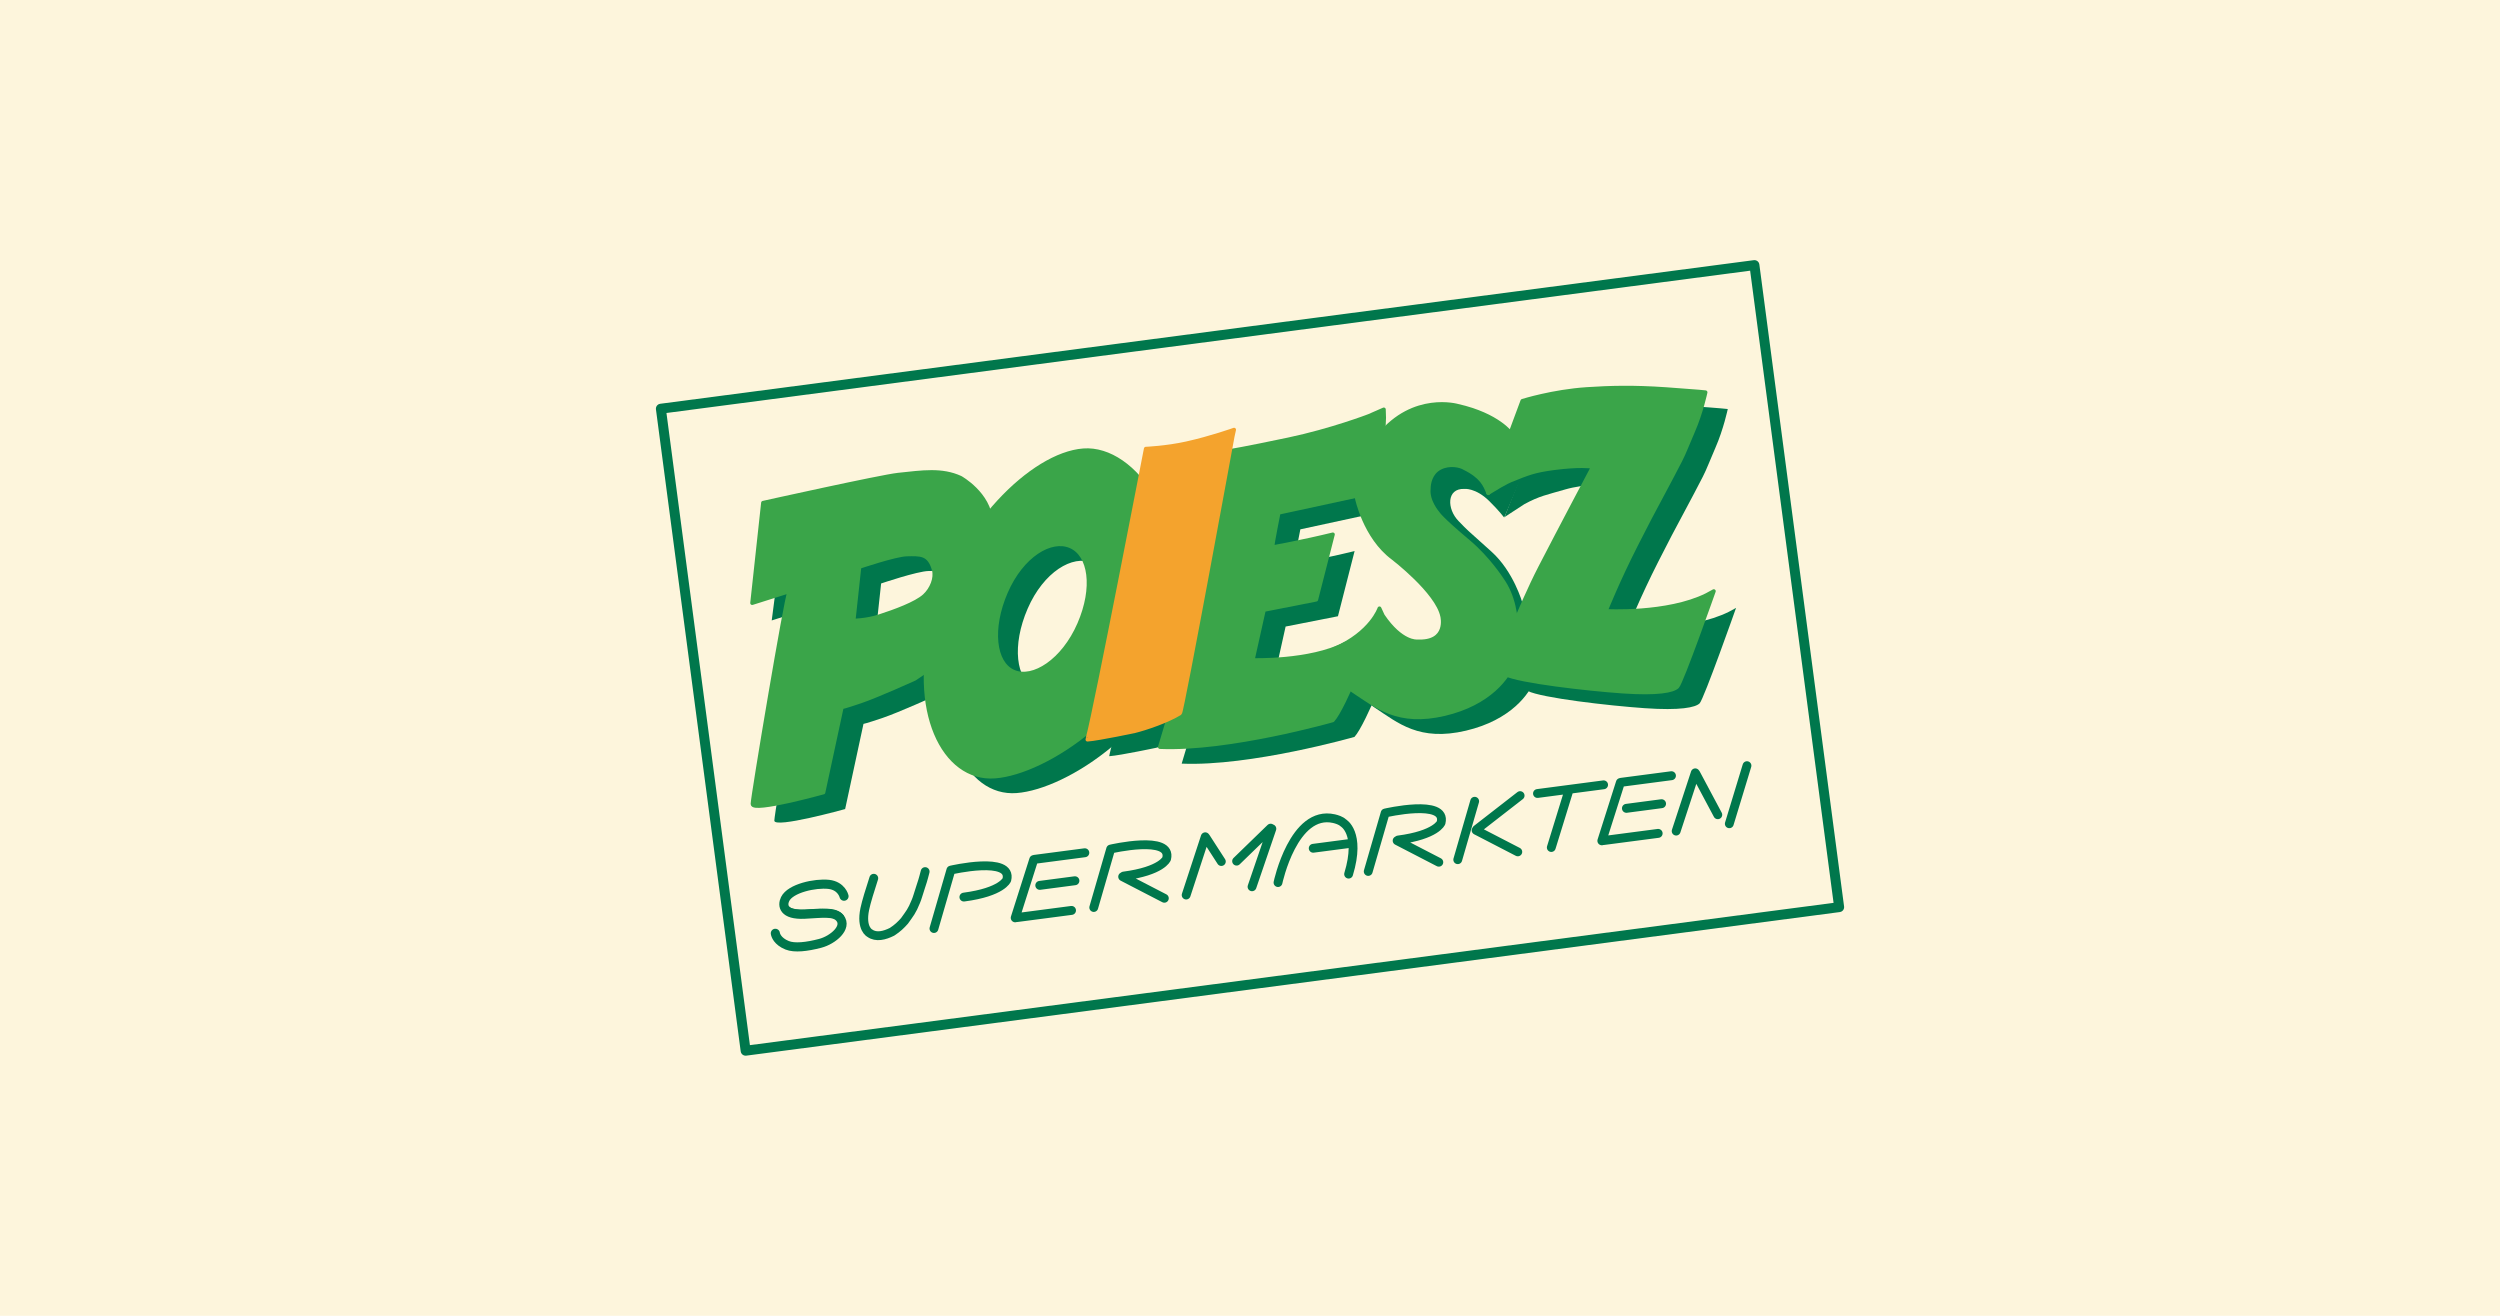 <svg id="svg2" version="1.1" viewBox="0 0 950 500" xmlns="http://www.w3.org/2000/svg">
			<path id="path1" class="mono" d="m0 500h950v-500h-950z" style="fill:#fdf5dc"/>
			<g id="g1" fill="#00774c" class="mono" >
						<path id="path2" d="m572.28 195.1 10.122-23.937s-5.994-7.721-20.782-10.327c0 0-16.309-5.121-29.4 10.959 0 0-9.789 8.331-8.482 23.802 0 0 3.025 14.856 13.702 22.764 0 0 16.06 12.995 17.932 22.217 0 0 3.416 10.158-8.81 9.509 0 0-5.321 6.187-12.367-4.208l-2.635-0.09s-2.285 1.117-16.275 7.259l-2.839 0.807s1.137 9.267 9.981 15.071c8.839 5.804 16.869 12.91 34.648 8.725 17.061-4.016 24.254-14.038 26.148-19.509 0 0 1.578-14.445-4.716-29.07 0 0-3.297-11.867-11.762-19.459-10.467-9.391-8.618-7.643-12.492-11.613-4.484-4.591-4.614-12.465 2.177-12.217 0 0 4.264-0.491 9.432 4.569 3.63 3.548 5.717 6.295 5.717 6.295z" style="fill-rule:evenodd;stroke-width:6.463"/>
						<path id="path4" d="m586.97 158.7s11.525-3.638 24.525-4.495c8.675-0.57 17.417-0.84 30.124 0.04 12.848 0.891 14.935 1.184 14.935 1.184s-1.595 7.637-4.71 14.755c-2.104 4.805-3.28 8.082-4.773 10.965-2.007 3.881-4.546 8.765-6.893 13.097-3.681 6.791-6.136 11.545-10.015 19.16-6.882 13.514-11.519 25.127-11.519 25.127s23.366 1.359 38.306-6.041l2.754-1.495s-12.243 34.704-13.849 36.278c-1.612 1.568-7.363 2.781-20.895 1.833-13.538-0.942-39.149-3.875-44.504-6.571 0 0-0.628 0.485-2.912-3.068 0 0 8.403-22.414 16.184-37.496 7.787-15.082 19.73-37.603 19.73-37.603l-0.464-0.745s-11.214 0.31-18.214 2.363c-6.871 2.014-9.789 2.459-15.562 5.618l-7.368 4.805c-0.622 0.62 15.121-37.71 15.121-37.71" style="fill-rule:evenodd;stroke-width:6.463"/>
						<path id="path6" d="m534.22 165.11c-0.209 6.283-0.837 17.936-10.281 29.588l-29.807 6.452s-2.234 11.173-2.415 13.159c0 0 11.621-2.104 23.032-4.907l-6.328 24.772-19.888 3.914-4.247 19.058s21.698 0.745 35.083-6.131l10.852-4.58s-11.134 28.889-15.528 33.593c0 0-39.533 11.286-65.653 10.147l3.099-10.384-0.096-0.745s17.146-98.241 17.168-100.53c0.028-2.29-0.13-0.964-0.13-0.964l6.888 0.073s4.083-0.564 21.907-4.32c16.45-3.469 30.57-8.912 30.57-8.912l5.672-2.487z" style="fill-rule:evenodd;stroke-width:6.463"/>
						<path id="path8" d="m359.52 232.76c-3.212 2.927-11.259 5.871-17.298 7.823-4.705 1.517-9.613 1.585-9.613 1.585l2.217-20.451s13.758-4.653 18.028-4.732c5.186-0.09 8.494-0.384 10.269 5.838 0.899 3.175-0.848 7.428-3.602 9.938m13.227-36.165c-7.086-3.232-13.871-10.863-23.23-9.859-6.486 0.699-51.29 10.654-51.29 10.654l-4.976 38.382 14.346-4.574s1.419 0.034 0.498 0.479c-0.922 0.451-13.871 77.564-13.854 80.17 0.023 3.074 26.912-4.405 26.912-4.405l6.967-32.363s0.967-0.13 7.233-2.256c6.266-2.121 20.471-8.568 20.471-8.568 30.785-19.707 29.654-48.421 28.981-59.843-0.622-10.474-12.056-7.817-12.056-7.817" style="fill-rule:evenodd;stroke-width:6.463"/>
						<path id="path10" d="m418.36 243.47c-6.045 13.92-17.496 21.314-24.932 18.099-7.447-3.215-8.957-16.385-2.912-30.305 6.045-13.92 17.106-20.587 24.548-17.372 7.436 3.221 9.342 15.663 3.297 29.577m1.578-66.007c-19.526 1.489-47.36 29.363-56.792 64.044-9.432 34.687 3.647 61.343 23.179 59.859 19.526-1.489 55.701-25.669 65.139-60.356 9.427-34.682-11.994-65.032-31.526-63.548" style="fill-rule:evenodd;stroke-width:6.463"/>
						<path id="path22" d="m439.08 284.23c1.561-0.378-13.199 2.837-17.587 3.13 0.056-6e-3 0.012-0.299 0.198-0.987 3.025-11.28 21.981-109.53 21.981-109.53s6.509-1.681 14.166-3.384c9.546-2.126 19.357-3.847 19.357-3.847l-0.543 2.465s-19.164 104.77-19.984 105.27c-4.694 2.905-12.808 5.713-17.587 6.881" style="fill-rule:evenodd;stroke-width:6.463"/>
			</g>
			<polygon id="polygon1" transform="matrix(6.463 0 0 6.463 248.8 92.771)" points="0.361 9.675 5.343 47.424 69.639 38.982 64.656 1.233" fill="#fdf5dc" style="fill:none"/>
			<polygon id="polygon2" transform="matrix(6.463 0 0 6.463 248.8 97.017)" points="0.361 9.019 64.657 0.576 69.639 38.325 5.344 46.767" stroke="#00774c" stroke-linecap="round" stroke-linejoin="round" stroke-width=".229" style="fill:none;stroke-width:.585"/>
			<path id="path12" d="m525.95 158.79c-0.204 6.289-0.831 17.936-10.275 29.594l-29.807 6.447s-2.234 11.173-2.415 13.159c0 0 11.621-2.104 23.032-4.907l-6.333 24.772-19.883 3.914-4.253 19.058s21.703 0.745 35.089-6.131l10.852-4.58s-11.134 28.889-15.534 33.599c0 0-39.533 11.286-65.653 10.147l3.104-10.389-0.096-0.75s17.146-98.23 17.168-100.52c0.028-2.29-0.13-0.964-0.13-0.964l6.888 0.073s4.083-0.564 21.907-4.32c16.45-3.469 30.57-8.912 30.57-8.912l5.672-2.487z" fill="#3aa549" style="fill-rule:evenodd;stroke-width:6.463"/>
			<path id="path13" d="m525.95 158.79c-0.204 6.289-0.831 17.936-10.275 29.594l-29.807 6.447s-2.234 11.173-2.415 13.159c0 0 11.621-2.104 23.032-4.907l-6.333 24.772-19.883 3.914-4.253 19.058s21.703 0.745 35.089-6.131l10.852-4.58s-11.134 28.889-15.534 33.599c0 0-39.533 11.286-65.653 10.147l3.104-10.389-0.096-0.75s17.146-98.23 17.168-100.52c0.028-2.29-0.13-0.964-0.13-0.964l6.888 0.073s4.083-0.564 21.907-4.32c16.45-3.469 30.57-8.912 30.57-8.912l5.672-2.487z" stroke="#3aa549" stroke-linecap="round" stroke-linejoin="round" stroke-width="1.474" style="fill:none"/>
			<path id="path14" d="m566.84 183.59 7.425-18.776s-4.954-7.112-20.312-10.575c0 0-16.778-4.873-29.875 11.213 0 0-9.783 8.331-8.477 23.802 0 0 3.031 14.856 13.696 22.764 0 0 16.886 12.91 18.757 22.127 0 0 2.596 10.243-9.63 9.6 0 0-5.909 0.603-12.955-9.786l-1.278-2.775s-3.059 9.244-17.05 15.386l-1.945 1.957s0.254 8.252 9.093 14.055c8.844 5.804 16.869 12.91 34.648 8.725 17.066-4.016 24.248-14.038 26.148-19.509 0 0 4.597-19.132-4.422-31.664 0 0-5.112-7.97-12.576-14.236-10.801-9.064-11.655-10.818-11.655-10.818s-4.077-4.546-3.523-9.38c6e-3 -1.923 0.616-5.979 4.309-7.913 3.636-1.856 7.781-0.886 9.314 0.113 6.503 3.204 7.809 6.436 8.986 9.442 0.085 0.66 1.323-3.751 1.323-3.751" fill="#3aa549" style="fill-rule:evenodd;stroke-width:6.463"/>
			<path id="path15" d="m566.84 183.59 7.425-18.776s-4.954-7.112-20.312-10.575c0 0-16.778-4.873-29.875 11.213 0 0-9.783 8.331-8.477 23.802 0 0 3.031 14.856 13.696 22.764 0 0 16.886 12.91 18.757 22.127 0 0 2.596 10.243-9.63 9.6 0 0-5.909 0.603-12.955-9.786l-1.278-2.775s-3.059 9.244-17.05 15.386l-1.945 1.957s0.254 8.252 9.093 14.055c8.844 5.804 16.869 12.91 34.648 8.725 17.066-4.016 24.248-14.038 26.148-19.509 0 0 4.597-19.132-4.422-31.664 0 0-5.112-7.97-12.576-14.236-10.801-9.064-11.655-10.818-11.655-10.818s-4.077-4.546-3.523-9.38c6e-3 -1.923 0.616-5.979 4.309-7.913 3.636-1.856 7.781-0.886 9.314 0.113 6.503 3.204 7.809 6.436 8.986 9.442 0.085 0.66 1.323-3.751 1.323-3.751z" stroke="#3aa549" stroke-linecap="round" stroke-linejoin="round" stroke-width="1.474" style="fill:none"/>
			<path id="path16" d="m351.26 226.44c-3.212 2.927-11.265 5.877-17.304 7.823-4.699 1.517-9.608 1.585-9.608 1.585l2.217-20.446s13.758-4.659 18.028-4.738c5.191-0.096 8.494-0.384 10.264 5.838 0.899 3.175-0.843 7.428-3.596 9.938m13.713-44.89c-7.08-3.243-14.358-2.138-23.717-1.134-6.486 0.699-51.29 10.654-51.29 10.654l-4.139 38.083 13.51-4.275s1.419 0.034 0.498 0.479c-0.922 0.451-13.871 77.564-13.854 80.17 0.023 3.068 26.912-4.405 26.912-4.405l6.967-32.363s0.967-0.124 7.233-2.25c6.266-2.132 20.471-8.568 20.471-8.568 30.785-19.713 29.654-48.421 28.981-59.848-0.622-10.474-11.57-16.543-11.57-16.543" fill="#3aa549" style="fill-rule:evenodd;stroke-width:6.463"/>
			<path id="path17" d="m351.26 226.44c-3.212 2.927-11.265 5.877-17.304 7.823-4.699 1.517-9.608 1.585-9.608 1.585l2.217-20.446s13.758-4.659 18.028-4.738c5.191-0.096 8.494-0.384 10.264 5.838 0.899 3.175-0.843 7.428-3.596 9.938zm13.713-44.89c-7.08-3.243-14.358-2.138-23.717-1.134-6.486 0.699-51.29 10.654-51.29 10.654l-4.139 38.083 13.51-4.275s1.419 0.034 0.498 0.479c-0.922 0.451-13.871 77.564-13.854 80.17 0.023 3.068 26.912-4.405 26.912-4.405l6.967-32.363s0.967-0.124 7.233-2.25c6.266-2.132 20.471-8.568 20.471-8.568 30.785-19.713 29.654-48.421 28.981-59.848-0.622-10.474-11.57-16.543-11.57-16.543z" stroke="#3aa549" stroke-linecap="round" stroke-linejoin="round" stroke-width="1.474" style="fill:none"/>
			<path id="path18" d="m410.1 237.16c-6.045 13.92-17.496 21.314-24.932 18.099-7.447-3.215-8.963-16.39-2.912-30.31 6.045-13.914 17.106-20.581 24.542-17.366 7.442 3.215 9.348 15.657 3.302 29.577m1.578-66.007c-19.532 1.489-47.36 29.363-56.792 64.044-9.438 34.682 3.647 61.343 23.179 59.859 19.526-1.489 55.701-25.674 65.133-60.356 9.432-34.682-11.988-65.032-31.52-63.548" fill="#3aa549" style="fill-rule:evenodd;stroke-width:6.463"/>
			<path id="path19" d="m410.1 237.16c-6.045 13.92-17.496 21.314-24.932 18.099-7.447-3.215-8.963-16.39-2.912-30.31 6.045-13.914 17.106-20.581 24.542-17.366 7.442 3.215 9.348 15.657 3.302 29.577zm1.578-66.007c-19.532 1.489-47.36 29.363-56.792 64.044-9.438 34.682 3.647 61.343 23.179 59.859 19.526-1.489 55.701-25.674 65.133-60.356 9.432-34.682-11.988-65.032-31.52-63.548z" stroke="#3aa549" stroke-linecap="round" stroke-linejoin="round" stroke-width="1.474" style="fill:none"/>
			<path id="path20" d="m578.51 152.35s11.519-3.638 24.52-4.495c8.675-0.57 17.417-0.84 30.124 0.04 12.848 0.897 14.935 1.184 14.935 1.184s-1.6 7.637-4.71 14.76c-2.104 4.8-3.28 8.077-4.773 10.959-2.007 3.881-4.546 8.765-6.893 13.097-3.681 6.796-6.141 11.546-10.015 19.16-6.882 13.514-11.519 25.127-11.519 25.127s23.366 1.365 38.301-6.041l2.76-1.5s-12.237 34.71-13.849 36.283c-1.612 1.574-7.363 2.781-20.895 1.839-13.538-0.948-39.143-3.881-44.498-6.577 0 0-0.633 0.485-2.918-3.068 0 0 8.403-22.414 16.19-37.496 7.781-15.076 19.724-37.609 19.724-37.609l-0.464-0.739s-4.428-0.649-14.126 0.626c-7.504 0.987-10.066 2.092-15.935 4.478 0 0-1.674 0.423-8.957 4.958z" fill="#3aa549" style="fill-rule:evenodd;stroke-width:6.463"/>
			<path id="path21" d="m578.51 152.35s11.519-3.638 24.52-4.495c8.675-0.57 17.417-0.84 30.124 0.04 12.848 0.897 14.935 1.184 14.935 1.184s-1.6 7.637-4.71 14.76c-2.104 4.8-3.28 8.077-4.773 10.959-2.007 3.881-4.546 8.765-6.893 13.097-3.681 6.796-6.141 11.546-10.015 19.16-6.882 13.514-11.519 25.127-11.519 25.127s23.366 1.365 38.301-6.041l2.76-1.5s-12.237 34.71-13.849 36.283c-1.612 1.574-7.363 2.781-20.895 1.839-13.538-0.948-39.143-3.881-44.498-6.577 0 0-0.633 0.485-2.918-3.068 0 0 8.403-22.414 16.19-37.496 7.781-15.076 19.724-37.609 19.724-37.609l-0.464-0.739s-4.428-0.649-14.126 0.626c-7.504 0.987-10.066 2.092-15.935 4.478 0 0-1.674 0.423-8.957 4.958z" stroke="#3aa549" stroke-linecap="round" stroke-linejoin="round" stroke-width="1.474" style="fill:none"/>
			<path id="path24" d="m430.83 277.91c1.561-0.384-13.199 2.831-17.587 3.13 0.056-6e-3 0.011-0.305 0.198-0.987 3.025-11.28 21.981-109.53 21.981-109.53s7.781-0.322 15.444-2.025c9.534-2.126 18.079-5.206 18.079-5.206l-0.543 2.465s-19.164 104.77-19.99 105.27c-4.688 2.905-12.803 5.708-17.581 6.881" fill="#f4a32d" style="fill-rule:evenodd;stroke-width:6.463"/>
			<path id="path25" d="m430.83 277.91c1.561-0.384-13.199 2.831-17.587 3.13 0.056-6e-3 0.011-0.305 0.198-0.987 3.025-11.28 21.981-109.53 21.981-109.53s7.781-0.322 15.444-2.025c9.534-2.126 18.079-5.206 18.079-5.206l-0.543 2.465s-19.164 104.77-19.99 105.27c-4.688 2.905-12.803 5.708-17.581 6.881z" stroke="#f4a32d" stroke-linecap="round" stroke-linejoin="round" stroke-width="1.48" style="fill:none"/>
			<g stroke="#00774c" stroke-linecap="round">
						<g stroke-linejoin="round">
									<path id="path26" d="m584.24 301.53 25.13-3.3m-13.263 2.358-6.616 21.467m-90.472 0.29 13.221-1.737m-26.597 14.769s5.904-27.801 21.285-24.287c1.029 0.237 2.641 0.739 3.483 1.574 0 0 6.842 3.706 2.064 19.504m-160.92-0.966c-0.43 1.455-0.475 2.205-1.691 5.787-0.961 2.933-1.272 4.202-1.832 5.522-1.561 3.864-2.296 4.546-4.32 7.423-1.419 1.596-2.63 2.775-4.739 4.146-2.799 1.404-6.028 2.262-8.443 0.525 0 0-3.466-1.664-1.917-9.165 0.565-2.736 2.024-7.389 3.421-11.709" stroke-width="3.361" style="fill:none"/>
									<path id="path27" d="m395.12 336.44 13.351-1.754m-15.389-8.127 19.147-2.51m-25.813 24.63 20.759-2.719m-14.353-19.325-7.04 22.143m232.26-41.608 13.351-1.76m-15.389-8.122 19.147-2.515m-25.813 24.636 20.759-2.719m-14.353-19.324-7.04 22.143" stroke-width="3.393" style="fill:none"/>
									<path id="path28" d="m663.85 290.95-6.712 22.081m-12.936-19.361-7.261 22.149m7.465-21.885 8.358 15.674m-194.77 8.363-7.255 22.149m7.465-21.885 5.904 9.148m19.201-12.459-7.538 22.053m7.074-22.284-12.933 12.549m-115.01 25.604 6.43-22.211s23.564-5.499 21.257 3.683c0 0-1.736 4.659-16.314 6.577m194.1-36.42-6.43 22.211m23.699-24.354-16.529 12.848m15.645 8.534-15.845-8.195m-145.29 29.335 6.43-22.217s23.57-5.499 21.257 3.683c0 0-1.736 4.664-16.314 6.582m15.45 8.448-15.839-8.195m93.312-2 6.435-22.211s23.564-5.505 21.251 3.677c0 0-1.736 4.67-16.314 6.582m15.456 8.448-15.845-8.195" stroke-width="3.361" style="fill:none"/>
						</g>
						<path id="path29" d="m320.73 340.56s-0.91-3.959-5.836-4.501c-5.129-0.558-14.539 1.483-16.541 5.578-1.21 2.482-0.65 6.142 7.357 5.77 6.837-0.322 11.355-1.173 13.493 1.478 2.867 3.542-2.635 8.308-7.566 9.594-5.044 1.32-9.709 1.861-12.526 0.728-3.698-1.495-4.405-3.903-4.484-4.552" stroke-width="3.464" style="fill:none"/>
						<path id="path30" d="m299.18 345.94s1.702 1.794 9.127 1.049c0 0 10.241-0.829 11.14 2.047" stroke-width="3.057" style="fill:none"/>
			</g>
</svg>
